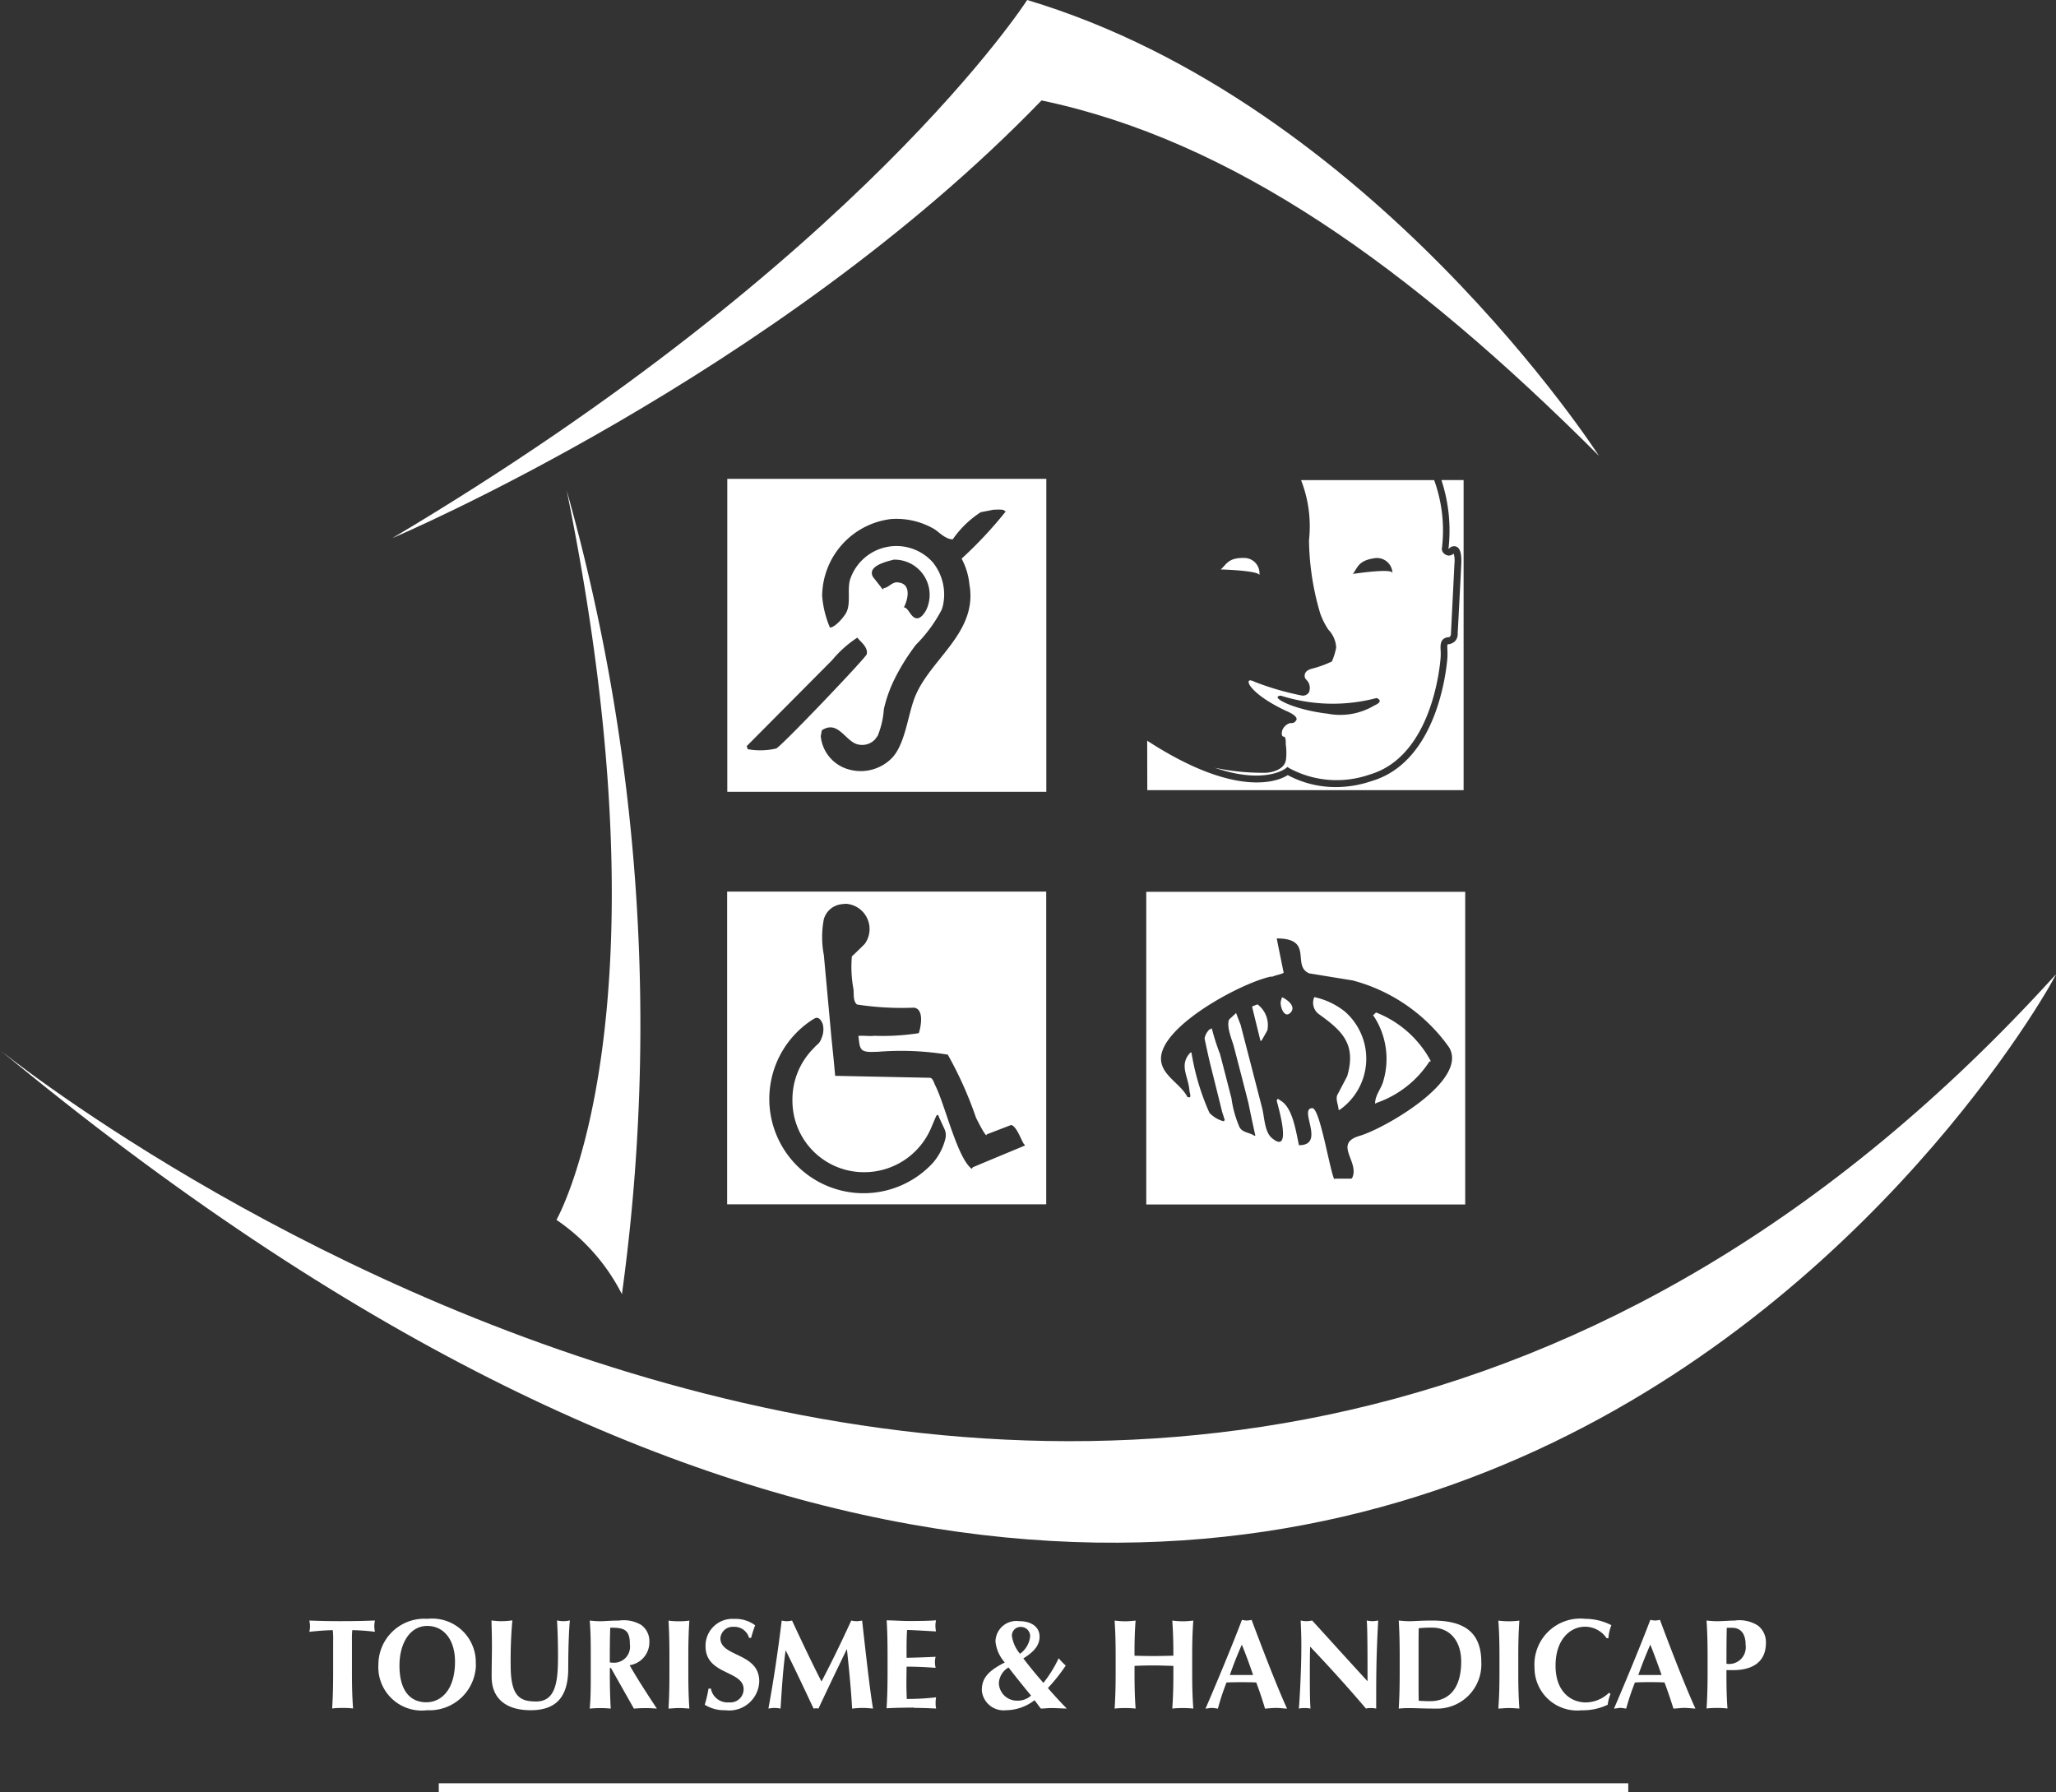 <?xml version="1.0" encoding="UTF-8"?>
<svg xmlns="http://www.w3.org/2000/svg" width="71.669" height="62.466" viewBox="0 0 71.669 62.466">
  <rect x="0" y="0" width="71.669" height="62.466" fill="#333333" stroke="none"/>
  <g id="icone-tourisme-handicap" transform="translate(-126.157 -0.534)">
    <path id="Tracé_388" data-name="Tracé 388" d="M157.479,16.332S149.58,4.045,137.547.441c0,0-5.8,9.053-22.124,18.755,0,0,13.332-5.638,22.624-15.254,6.621,1.387,12.812,5.769,19.432,12.39" transform="translate(24.416 0.093)" fill="#fff"></path>
    <path id="Tracé_389" data-name="Tracé 389" d="M122.422,42.571a68.8,68.8,0,0,0-1.925-28.02c3.735,18.329-.357,25.428-.357,25.428a6.9,6.9,0,0,1,2.283,2.593" transform="translate(25.414 3.078)" fill="#fff"></path>
    <path id="Tracé_390" data-name="Tracé 390" d="M114.186,47.088c-.55,0-.751-.008-1.156-.021a.974.974,0,0,1,.024.193,1.011,1.011,0,0,1-.024.2c.271-.032.642-.058.817-.058a2.876,2.876,0,0,1,.013.391V48.9c0,.5-.011.841-.034,1.231a3.575,3.575,0,0,1,.36-.018,3.623,3.623,0,0,1,.368.018c-.027-.39-.038-.735-.038-1.231V47.792a3.512,3.512,0,0,1,.011-.391,7.756,7.756,0,0,1,.79.058,1.11,1.11,0,0,1-.023-.2,1.07,1.07,0,0,1,.023-.193c-.376.012-.575.021-1.132.021" transform="translate(23.91 9.957)" fill="#fff"></path>
    <path id="Tracé_391" data-name="Tracé 391" d="M118.411,48.608a1.522,1.522,0,0,0-1.686-1.59,1.6,1.6,0,0,0-1.708,1.593,1.513,1.513,0,0,0,1.7,1.593,1.616,1.616,0,0,0,1.7-1.6m-1.731,1.323c-.5,0-.934-.331-.934-1.281,0-.764.357-1.38.968-1.38.571,0,.968.472.968,1.244,0,.968-.468,1.416-1,1.416" transform="translate(24.33 9.946)" fill="#fff"></path>
    <path id="Tracé_392" data-name="Tracé 392" d="M118.638,47.091a2.861,2.861,0,0,1-.367-.027c0,.151.015.449.015.918,0,.321-.01.561-.01,1.043,0,.835.595,1.169,1.353,1.169.866,0,1.317-.425,1.317-1.461,0-.767.029-1.405.057-1.67a.956.956,0,0,1-.448,0c.024.411.034.819.034,1.226,0,.83-.046,1.6-.761,1.6-.579,0-.889-.183-.889-1.267a15.614,15.614,0,0,1,.059-1.56,2.765,2.765,0,0,1-.36.027" transform="translate(25.019 9.956)" fill="#fff"></path>
    <path id="Tracé_393" data-name="Tracé 393" d="M121.1,50.137a3.433,3.433,0,0,1,.368-.018,3.181,3.181,0,0,1,.36.018c-.021-.391-.031-.735-.031-1.232v-.184h.039l.8,1.416c.133-.011.271-.018.4-.018s.263.007.4.018c-.328-.5-.663-1.01-.95-1.513a.807.807,0,0,0,.689-.819.693.693,0,0,0-.287-.586,1.184,1.184,0,0,0-.772-.151c-.3,0-.5.023-.652.023s-.267-.015-.368-.023c.032.391.036.733.036,1.233v.6c0,.5,0,.841-.036,1.232m.712-2.817c.485,0,.688.057.688.582a.558.558,0,0,1-.6.638c-.034,0-.068-.007-.1-.01,0-.4,0-.806.016-1.21" transform="translate(25.618 9.957)" fill="#fff"></path>
    <path id="Tracé_394" data-name="Tracé 394" d="M123.364,50.136c.1,0,.217-.018.362-.018s.269.013.365.018c-.025-.391-.036-.735-.036-1.231v-.6c0-.5.011-.843.036-1.235a2.738,2.738,0,0,1-.727,0c.023.391.032.733.032,1.235v.6c0,.5-.008.84-.032,1.231" transform="translate(26.096 9.956)" fill="#fff"></path>
    <path id="Tracé_395" data-name="Tracé 395" d="M125.237,49.931a.586.586,0,0,1-.615-.48h-.084a4.383,4.383,0,0,1-.132.563,1.3,1.3,0,0,0,.718.19,1.046,1.046,0,0,0,1.182-1.007c0-1.007-1.354-.844-1.354-1.5a.431.431,0,0,1,.462-.4.53.53,0,0,1,.538.386h.07a4.483,4.483,0,0,1,.141-.44,1.138,1.138,0,0,0-.729-.222.936.936,0,0,0-1,.953c0,1.01,1.328.832,1.328,1.5a.461.461,0,0,1-.522.454" transform="translate(26.317 9.946)" fill="#fff"></path>
    <path id="Tracé_396" data-name="Tracé 396" d="M126.835,48.115h.011c.333.672.654,1.351.967,2.021a.534.534,0,0,1,.086-.01.452.452,0,0,1,.084.01c.321-.688.652-1.374.984-2.062h.01c.071.688.149,1.444.178,2.062.125-.012.25-.023.37-.023a3.565,3.565,0,0,1,.36.023c-.109-.629-.265-2.047-.38-3.069a1.045,1.045,0,0,1-.19.023,1.007,1.007,0,0,1-.188-.023c-.321.7-.688,1.462-1.038,2.125-.322-.626-.7-1.421-1.027-2.125a.908.908,0,0,1-.177.023.879.879,0,0,1-.183-.023c-.125,1.021-.274,2.046-.464,3.069a1.318,1.318,0,0,1,.211-.023,1.332,1.332,0,0,1,.212.023c.046-.67.082-1.348.177-2.021" transform="translate(26.704 9.957)" fill="#fff"></path>
    <path id="Tracé_397" data-name="Tracé 397" d="M130.585,50.113c.41,0,.615.018.78.021a.785.785,0,0,1-.018-.19.944.944,0,0,1,.018-.2,8.634,8.634,0,0,1-1.023.057c-.007-.177-.013-.367-.013-.552s.006-.386.006-.574c.338,0,.67.016,1.012.041a1.087,1.087,0,0,1-.024-.185.811.811,0,0,1,.024-.2c-.342.018-.626.027-1.012.036,0-.326-.006-.646.018-.97.138,0,.668.032,1.008.05a1.051,1.051,0,0,1-.021-.2.919.919,0,0,1,.021-.188c-.119.015-.494.025-.93.025-.265,0-.529-.021-.79-.023.023.391.031.735.031,1.233l0,.6c0,.5-.011.841-.034,1.231.1,0,.213-.018.944-.023" transform="translate(27.424 9.956)" fill="#fff"></path>
    <path id="Tracé_398" data-name="Tracé 398" d="M132.377,49.475a.761.761,0,0,0,.847.715,1.641,1.641,0,0,0,.993-.35l.217.292c.122,0,.24-.018.365-.018.16,0,.326.013.543.018-.2-.2-.469-.493-.66-.715a6.149,6.149,0,0,0,.622-.783,2.63,2.63,0,0,1-.247-.256,4.278,4.278,0,0,1-.531.859c-.242-.276-.474-.556-.7-.853.391-.241.566-.47.566-.756,0-.355-.3-.543-.716-.543a.727.727,0,0,0-.821.709,1.292,1.292,0,0,0,.325.731c-.48.247-.8.486-.8.95m1.365-2.188a.322.322,0,0,1,.319.322.846.846,0,0,1-.355.613,1.239,1.239,0,0,1-.281-.618.3.3,0,0,1,.317-.317m-.435,1.413c.251.326.52.658.785.98a.68.68,0,0,1-.477.176.628.628,0,0,1-.645-.618.672.672,0,0,1,.337-.538" transform="translate(28.003 9.96)" fill="#fff"></path>
    <path id="Tracé_399" data-name="Tracé 399" d="M136.2,50.136a3.583,3.583,0,0,1,.365-.018,3.648,3.648,0,0,1,.366.018c-.029-.391-.038-.735-.038-1.231v-.256c.228-.011.452-.016.678-.016s.446.011.676.016v.256c0,.5-.011.84-.038,1.231a3.623,3.623,0,0,1,.368-.018c.143,0,.267.008.365.018-.028-.391-.039-.735-.039-1.231v-.6c0-.5.011-.843.039-1.235-.1.008-.222.024-.365.024s-.271-.016-.368-.024c.027.389.038.728.038,1.224-.167,0-.355.011-.67.011s-.533-.006-.685-.011c0-.5.008-.835.038-1.224-.1.008-.219.024-.366.024s-.269-.016-.365-.024c.025.391.036.735.036,1.235v.6c0,.5-.011.84-.036,1.231" transform="translate(28.812 9.956)" fill="#fff"></path>
    <path id="Tracé_400" data-name="Tracé 400" d="M139.55,49.23c.156-.007.31-.01.462-.01.193,0,.38,0,.571.01.113.3.217.608.305.911.122-.006.256-.024.38-.024s.246.018.389.024c-.336-.726-.855-2.077-1.236-3.093a.986.986,0,0,1-.17.023,1.026,1.026,0,0,1-.167-.023c-.385,1.016-1.053,2.6-1.27,3.093.086-.006.154-.024.224-.024s.141.018.208.024a8.357,8.357,0,0,1,.3-.911m.534-1.319c.144.348.267.694.394,1.059h-.811c.125-.365.265-.711.417-1.059" transform="translate(29.365 9.953)" fill="#fff"></path>
    <path id="Tracé_401" data-name="Tracé 401" d="M141.7,50.118a1.042,1.042,0,0,1,.206.018c-.013-.162-.023-.414-.023-1.124,0-.336,0-.706.01-1.035.681.717,1.335,1.439,1.946,2.159a.7.7,0,0,1,.172-.018.906.906,0,0,1,.185.018c0-1.184,0-1.776.07-3.07a1.083,1.083,0,0,1-.2.024.981.981,0,0,1-.2-.024c.028.2.028,1.411.028,2.118-.649-.706-1.288-1.414-1.93-2.118a1.046,1.046,0,0,1-.2.024,1.007,1.007,0,0,1-.2-.024c.007.214.023.486.023.887,0,.907-.07,2.058-.088,2.183a1.034,1.034,0,0,1,.2-.018" transform="translate(29.933 9.956)" fill="#fff"></path>
    <path id="Tracé_402" data-name="Tracé 402" d="M144.371,50.137a3.309,3.309,0,0,1,.365-.018c.229,0,.534.018.978.018a1.541,1.541,0,0,0,1.539-1.622c0-1.124-.7-1.448-1.713-1.448-.394,0-.608.023-.8.023-.149,0-.264-.015-.365-.023.023.391.033.733.033,1.233v.6c0,.5-.01.841-.033,1.232m.691-1.928c0-.24,0-.783.007-.869a4.221,4.221,0,0,1,.463-.021c.612,0,1.016.451,1.016,1.184,0,.926-.42,1.38-1.088,1.38-.185,0-.3-.011-.391-.013-.007-.084-.007-.629-.007-.869Z" transform="translate(30.54 9.957)" fill="#fff"></path>
    <path id="Tracé_403" data-name="Tracé 403" d="M147.24,50.136c.1,0,.219-.018.367-.018s.269.013.366.018c-.027-.391-.038-.735-.038-1.231v-.6c0-.5.011-.843.038-1.235a3.1,3.1,0,0,1-.366.024,3.179,3.179,0,0,1-.367-.024c.028.391.039.733.039,1.235v.6c0,.5-.011.84-.039,1.231" transform="translate(31.147 9.956)" fill="#fff"></path>
    <path id="Tracé_404" data-name="Tracé 404" d="M150.028,47.293a.909.909,0,0,1,.766.4h.062a1.467,1.467,0,0,1,.105-.453,2.008,2.008,0,0,0-.912-.222,1.6,1.6,0,0,0-1.768,1.7,1.487,1.487,0,0,0,1.644,1.488,1.989,1.989,0,0,0,.907-.194,1.441,1.441,0,0,1,.1-.38l-.058-.034a1.182,1.182,0,0,1-.807.334c-.506,0-1.053-.361-1.053-1.282,0-.94.538-1.356,1.016-1.356" transform="translate(31.367 9.946)" fill="#fff"></path>
    <path id="Tracé_405" data-name="Tracé 405" d="M152,47.071a.871.871,0,0,1-.166-.024c-.384,1.018-1.052,2.6-1.266,3.093.085,0,.147-.023.217-.023s.141.018.208.023a8.357,8.357,0,0,1,.305-.91q.231-.011.462-.011c.19,0,.379,0,.568.011.113.3.217.608.311.91.125,0,.253-.023.378-.023s.25.018.389.023c-.334-.724-.859-2.075-1.237-3.093a.842.842,0,0,1-.17.024m-.584,1.9c.128-.366.267-.712.418-1.059.141.347.265.693.394,1.059Z" transform="translate(31.851 9.952)" fill="#fff"></path>
    <path id="Tracé_406" data-name="Tracé 406" d="M154.245,47.067c-.213,0-.443.023-.652.023-.147,0-.267-.015-.362-.023.025.391.036.733.036,1.233v.6c0,.5-.011.841-.036,1.232a3.228,3.228,0,0,1,.362-.018,3.291,3.291,0,0,1,.367.018c-.034-.443-.036-.887-.036-1.336h.227c.665,0,1.149-.271,1.149-.949a.731.731,0,0,0-.28-.606,1.207,1.207,0,0,0-.774-.179m-.321,1.507c0-.414,0-.831.011-1.249.044,0,.111,0,.188,0,.25,0,.469.148.469.6a.581.581,0,0,1-.668.654" transform="translate(32.414 9.957)" fill="#fff"></path>
    <rect id="Rectangle_1483" data-name="Rectangle 1483" width="41.464" height="0.303" transform="translate(141.452 62.697)" fill="#fff"></rect>
    <path id="Tracé_407" data-name="Tracé 407" d="M104.13,31.116c48.6,40.234,71.884-2.881,71.667-2.641-31.747,35.006-71.667,2.641-71.667,2.641" transform="translate(22.027 6.023)" fill="#fff"></path>
    <path id="Tracé_408" data-name="Tracé 408" d="M137.11,37h11.118V26.1H137.11Zm4.371-7.931c.154-.07.271-.073.419-.144-.08-.4-.164-.8-.242-1.2,1.315,0,.5.955,1.135,1.219.5.08,1,.164,1.51.245a5.994,5.994,0,0,1,3.364,2.335c.688,1.161-2.283,2.84-3.116,3.082-.906.265-.056.863-.239,1.408-.015.042-.025.086-.075.086h-.568v.036c-.174-.367-.506-2.508-.775-2.495-.485.021.483,1.293-.46,1.293-.108-.466-.214-1.322-.653-1.562-.033-.021-.1-.084-.1-.032-.021,0-.006.036-.024.036.024.128.582,1.951-.177,1.3-.251-.218-.251-.745-.334-1.05q-.374-1.45-.75-2.9c-.056-.13-.1-.26-.155-.4-.084.079-.164.154-.247.23-.093.265.107.7.17.941.17.654.342,1.313.509,1.974.075.376.159.76.24,1.133h-.034c-.165-.118-.4-.1-.514-.29a3.8,3.8,0,0,1-.285-1.015c-.133-.514-.263-1.03-.4-1.546a7.564,7.564,0,0,1-.287-.9.385.385,0,0,1-.04.036h-.03a.593.593,0,0,0-.181.319c.059.285.12.563.185.844.143.574.29,1.156.43,1.73.034.1.065.2.094.29h-.034v.03a1.034,1.034,0,0,1-.506-.3,8.453,8.453,0,0,1-.626-2.1h-.034c-.417.439-.068.825-.034,1.344.008.05.063.217,0,.217,0,.012-.059-.011-.073-.011-.229-.457-.869-.731-.918-1.276-.1-1.163,2.833-2.727,3.855-2.926" transform="translate(29.004 5.521)" fill="#fff"></path>
    <path id="Tracé_409" data-name="Tracé 409" d="M141.3,29.692c.258-.222-.1-.487-.276-.559-.016.047-.029.095-.041.142-.038.161.109.594.317.417" transform="translate(29.821 6.163)" fill="#fff"></path>
    <path id="Tracé_410" data-name="Tracé 410" d="M140.479,30.608c.07-.118.141-.242.206-.362a.9.9,0,0,0-.344-.907l-.181.07v.036c.094.391.191.777.285,1.163Z" transform="translate(29.649 6.206)" fill="#fff"></path>
    <path id="Tracé_411" data-name="Tracé 411" d="M143.1,31.884l-.355.675c-.045.181.052.334.052.5h.039a2.18,2.18,0,0,0,.178-3.43,2.576,2.576,0,0,0-1.061-.5.488.488,0,0,0,.168.6c.773.559,1.31,1.018.979,2.152" transform="translate(30.019 6.163)" fill="#fff"></path>
    <path id="Tracé_412" data-name="Tracé 412" d="M143.98,32.006c-.081.248-.274.457-.274.746.023-.013.047-.024.068-.034,0-.013.028,0,.028-.011a3.6,3.6,0,0,0,1.794-1.419c.016-.007.036-.013.053-.021a3.688,3.688,0,0,0-1.907-1.695,1.124,1.124,0,0,0-.11.107.158.158,0,0,1,.036.032,2.714,2.714,0,0,1,.311,2.295" transform="translate(30.384 6.256)" fill="#fff"></path>
    <path id="Tracé_413" data-name="Tracé 413" d="M136.176,14.218H125.055V25.127h11.121Zm-9.417,9.4a2.474,2.474,0,0,1-.991.024c-.013-.038-.025-.07-.036-.107l2.976-2.995a3.951,3.951,0,0,1,.88-.787c.127.159.383.342.328.579-.045.138-2.942,3.177-3.156,3.286m7.989-8.248A14.518,14.518,0,0,1,133.223,17a2.369,2.369,0,0,1,.271.889c.3,1.659-1.3,2.56-1.867,3.859-.287.655-.351,1.756-.878,2.246a1.527,1.527,0,0,1-1.615.3,1.334,1.334,0,0,1-.821-1.109c.013-.068.027-.133.036-.2.59-.391.832.441,1.307.5a.613.613,0,0,0,.542-.178c.038-.044.065-.086.1-.132a3.035,3.035,0,0,0,.216-.934,4.692,4.692,0,0,1,.38-1.061A7.342,7.342,0,0,1,131.632,20a4.973,4.973,0,0,0,.9-1.228c.013-.039.025-.075.036-.118a1.783,1.783,0,0,0-.351-1.528,1.7,1.7,0,0,0-2.864.552c-.133.339.016.83-.136,1.172-.063.149-.4.552-.584.552a3.546,3.546,0,0,1-.271-1.1,2.726,2.726,0,0,1,2.412-2.684,2.626,2.626,0,0,1,1.5.353c.185.122.391.355.641.355a3.476,3.476,0,0,1,.975-.945c.144-.028.29-.055.434-.086.073,0,.391-.028.391.04h.036ZM131,17.825c-.211-.018-.328.2-.5.2v.038h-.034c-.109-.144-.224-.287-.333-.428-.214-.386.5-.54.725-.6a1.226,1.226,0,0,1,1.127,1.763c-.055.1-.165.26-.287.279-.242.032-.317-.378-.487-.378.145-.281.274-.835-.214-.871" transform="translate(26.454 3.008)" fill="#fff"></path>
    <path id="Tracé_414" data-name="Tracé 414" d="M125.051,36.995h11.123v-10.9H125.051Zm3.372-9.944a.725.725,0,0,1,.647-.519c0-.013.107,0,.107-.013a.882.882,0,0,1,.67,1.4c-.145.148-.3.294-.448.435a4.229,4.229,0,0,0,.058,1.156c.012.167-.017.412.122.521a10.329,10.329,0,0,0,1.989.11c.42.065.172.889.162.889a8.17,8.17,0,0,1-1.558.091c-.127.024-.417-.016-.548.006.032.145.016.378.131.482s.389.07.552.07a10.017,10.017,0,0,1,2.436.1,13.262,13.262,0,0,1,.984,2.2c.018.034.372.754.372.579l.84-.323h.031c.211.082.384.68.454.68v.035c-.6.25-1.205.5-1.808.754a.583.583,0,0,1-.039.055c-.506-.378-.939-2.262-1.273-2.911-.036-.069-.084-.263-.188-.263l-3.3-.068c-.039-.459-.088-.928-.136-1.392-.084-.939-.172-1.878-.258-2.819a3.324,3.324,0,0,1,0-1.253m-.339,3.477s.167-.154.3.181a.758.758,0,0,1-.045.5.488.488,0,0,1-.179.247c-.029.027-.076.081-.076.081a2.521,2.521,0,0,0-.756,1.844,2.49,2.49,0,0,0,2.488,2.493,2.531,2.531,0,0,0,2.347-1.545l.17-.4c.068-.125.1.016.1.016s.156.339.213.466a.557.557,0,0,1,.018.277,2.019,2.019,0,0,1-.458.881,3.287,3.287,0,1,1-4.127-5.044" transform="translate(26.453 5.519)" fill="#fff"></path>
    <path id="Tracé_415" data-name="Tracé 415" d="M140.856,24.456a7.926,7.926,0,0,1-1.775-.174c1.729.592,2.456.036,2.467.025l.065-.052.075.047a3.477,3.477,0,0,0,2.785.219c2.163-.626,2.455-3.73,2.481-4.084a2.156,2.156,0,0,0,0-.251c-.008-.183-.019-.417.258-.454.057,0,.073-.025.078-.036a.15.15,0,0,0,.024-.093c0-.021.088-1.733.122-2.441a.906.906,0,0,0-.027-.35l0,.006a.273.273,0,0,1-.172.068.082.082,0,0,1-.036-.006.265.265,0,0,1-.194-.161l-.012-.057a5.128,5.128,0,0,0-.267-2.407h-4.639a4.429,4.429,0,0,1,.277,2.095,9.279,9.279,0,0,0,.391,2.553,2.577,2.577,0,0,0,.282.563.962.962,0,0,1,.274.629,2.332,2.332,0,0,1-.149.482,3.837,3.837,0,0,1-.712.256c-.333.094-.219.334-.219.334l.087.1a.4.4,0,0,1,.041.391.251.251,0,0,1-.276.1,9.674,9.674,0,0,1-1.6-.466c-.326-.164-.2.084-.2.084s.177.4,1.277.921c.514.216.345.346.345.346s-.042.1-.2.081a.419.419,0,0,0-.274.256s-.061.219.059.219c.079,0,.063.26.063.26a2.047,2.047,0,0,1,.007.548c-.07.428-.706.451-.706.451m3.8-7.482a.541.541,0,0,1,.619.525l-.008-.023c-.08-.149-1.371.047-1.371.047.172-.228.184-.465.761-.549m-3.268,4.794a5.971,5.971,0,0,0,3.333.081s.29.1-.078.26a2.316,2.316,0,0,1-1.628.286c-1.2-.137-2.071-.6-1.627-.628" transform="translate(29.421 3.015)" fill="#fff"></path>
    <path id="Tracé_416" data-name="Tracé 416" d="M137.14,25.062h11.026V14.254h-.773a5.6,5.6,0,0,1,.247,2.381l.013.016a.224.224,0,0,1,.258-.078c.136.057.188.245.174.6-.034.709-.125,2.419-.125,2.419a.385.385,0,0,1-.07.251.371.371,0,0,1-.237.131c-.055,0-.061,0-.052.2a2.647,2.647,0,0,1,0,.281c-.029.365-.337,3.62-2.647,4.292a3.824,3.824,0,0,1-1.233.208,3.524,3.524,0,0,1-1.685-.417c-.317.208-1.775.834-4.9-1.2Z" transform="translate(29.01 3.015)" fill="#fff"></path>
    <path id="Tracé_417" data-name="Tracé 417" d="M140.6,17.085a.533.533,0,0,0-.511-.59c-.574-.016-.626.212-.837.4,0,0,1.294.036,1.346.193v0Z" transform="translate(29.458 3.489)" fill="#fff"></path>
  </g>
</svg>
